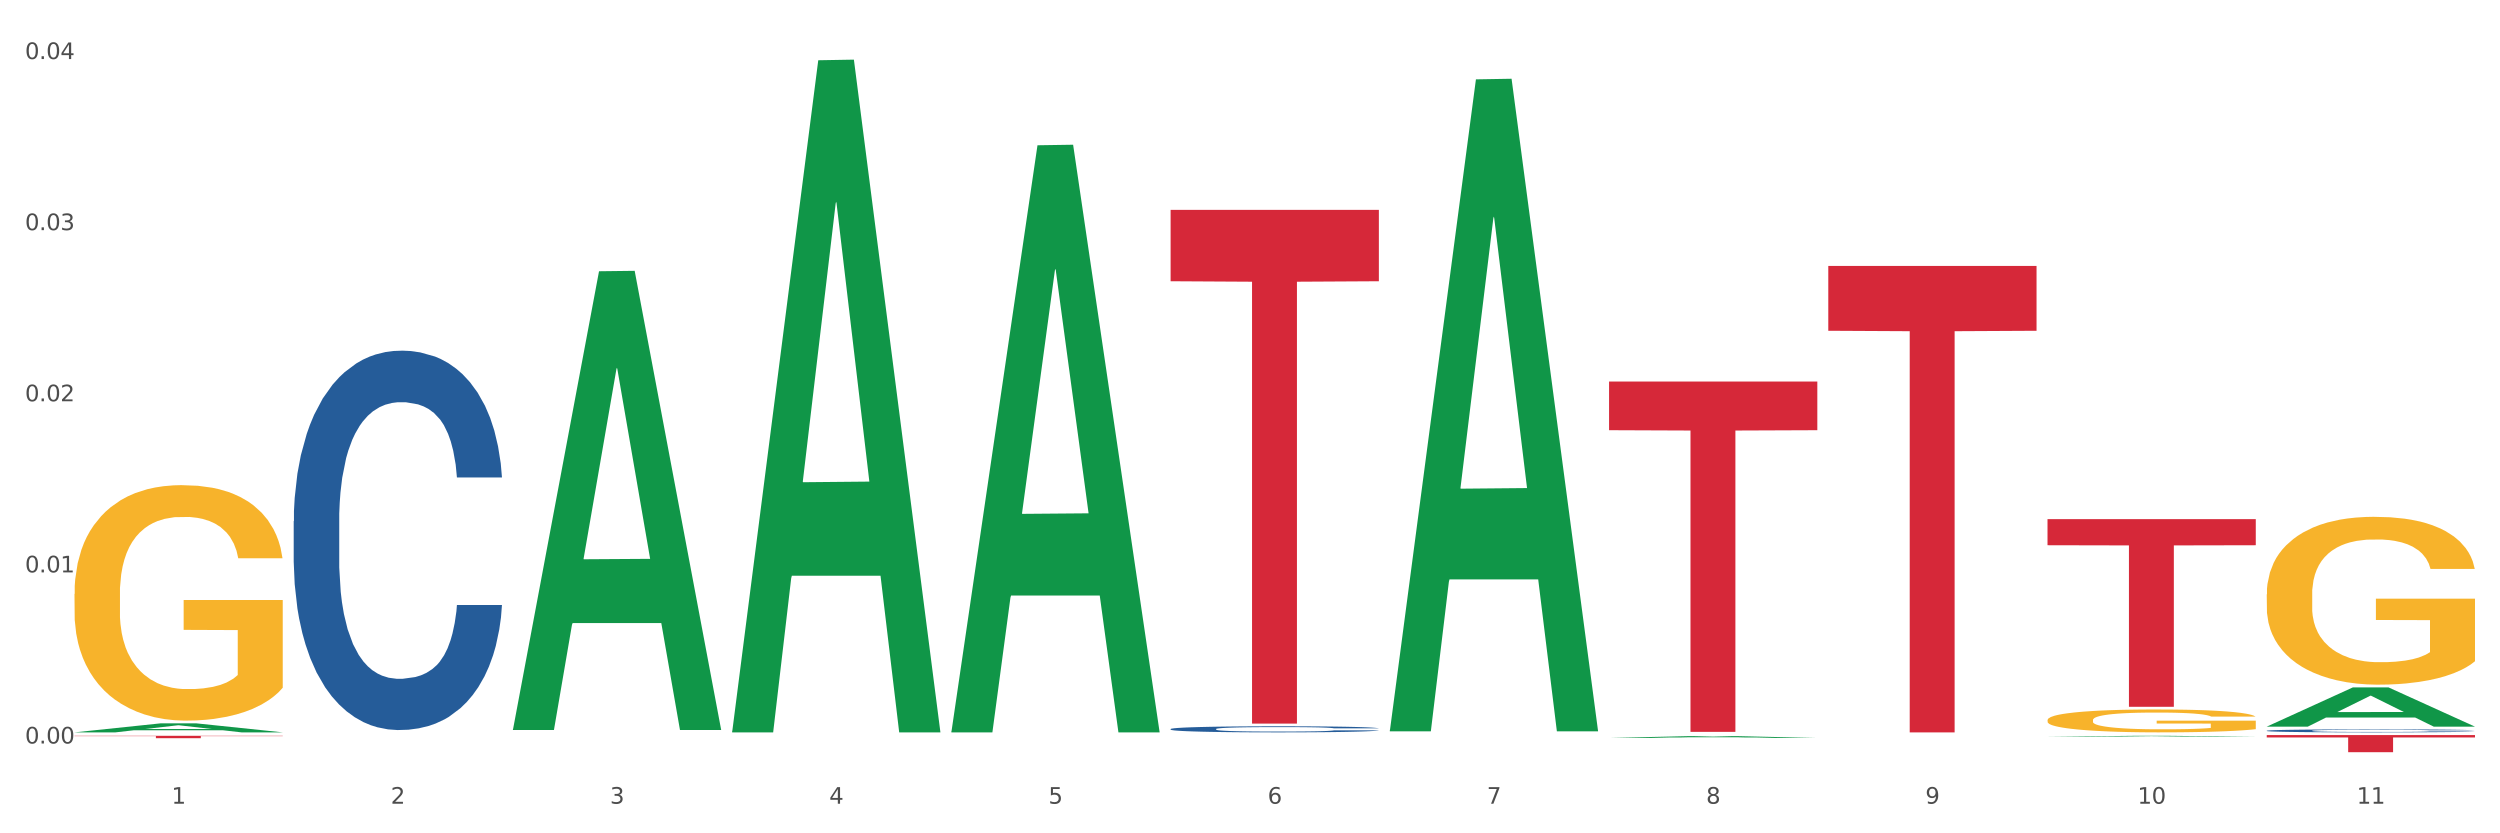 <?xml version="1.0" encoding="utf-8" standalone="no"?>
<!DOCTYPE svg PUBLIC "-//W3C//DTD SVG 1.1//EN"
  "http://www.w3.org/Graphics/SVG/1.1/DTD/svg11.dtd">
<svg xmlns:xlink="http://www.w3.org/1999/xlink" width="1080pt" height="360pt" viewBox="0 0 1080 360" xmlns="http://www.w3.org/2000/svg" version="1.1">
 <rect x="0" y="0" width="1080" height="360" fill="#333333" stroke="none"/>
 <defs>
  <style type="text/css">*{stroke-linejoin: round; stroke-linecap: butt}</style>
 </defs>
 <g id="figure_1">
  <g id="patch_1">
   <path d="M 0 360 
L 1080 360 
L 1080 0 
L 0 0 
z
" style="fill: #ffffff; stroke: #ffffff; stroke-linejoin: miter"/>
  </g>
  <g id="axes_1">
   <g id="matplotlib.axis_1">
    <g id="xtick_1">
     <g id="text_1">
      <!-- 1 -->
      <g style="fill: #4d4d4d" transform="translate(74.106 347.204) scale(0.096 -0.096)">
       <defs>
        <path id="DejaVuSans-31" d="M 794 531 
L 1825 531 
L 1825 4091 
L 703 3866 
L 703 4441 
L 1819 4666 
L 2450 4666 
L 2450 531 
L 3481 531 
L 3481 0 
L 794 0 
L 794 531 
z
" transform="scale(0.016)"/>
       </defs>
       <use xlink:href="#DejaVuSans-31"/>
      </g>
     </g>
    </g>
    <g id="xtick_2">
     <g id="text_2">
      <!-- 2 -->
      <g style="fill: #4d4d4d" transform="translate(168.812 347.204) scale(0.096 -0.096)">
       <defs>
        <path id="DejaVuSans-32" d="M 1228 531 
L 3431 531 
L 3431 0 
L 469 0 
L 469 531 
Q 828 903 1448 1529 
Q 2069 2156 2228 2338 
Q 2531 2678 2651 2914 
Q 2772 3150 2772 3378 
Q 2772 3750 2511 3984 
Q 2250 4219 1831 4219 
Q 1534 4219 1204 4116 
Q 875 4013 500 3803 
L 500 4441 
Q 881 4594 1212 4672 
Q 1544 4750 1819 4750 
Q 2544 4750 2975 4387 
Q 3406 4025 3406 3419 
Q 3406 3131 3298 2873 
Q 3191 2616 2906 2266 
Q 2828 2175 2409 1742 
Q 1991 1309 1228 531 
z
" transform="scale(0.016)"/>
       </defs>
       <use xlink:href="#DejaVuSans-32"/>
      </g>
     </g>
    </g>
    <g id="xtick_3">
     <g id="text_3">
      <!-- 3 -->
      <g style="fill: #4d4d4d" transform="translate(263.517 347.204) scale(0.096 -0.096)">
       <defs>
        <path id="DejaVuSans-33" d="M 2597 2516 
Q 3050 2419 3304 2112 
Q 3559 1806 3559 1356 
Q 3559 666 3084 287 
Q 2609 -91 1734 -91 
Q 1441 -91 1130 -33 
Q 819 25 488 141 
L 488 750 
Q 750 597 1062 519 
Q 1375 441 1716 441 
Q 2309 441 2620 675 
Q 2931 909 2931 1356 
Q 2931 1769 2642 2001 
Q 2353 2234 1838 2234 
L 1294 2234 
L 1294 2753 
L 1863 2753 
Q 2328 2753 2575 2939 
Q 2822 3125 2822 3475 
Q 2822 3834 2567 4026 
Q 2313 4219 1838 4219 
Q 1578 4219 1281 4162 
Q 984 4106 628 3988 
L 628 4550 
Q 988 4650 1302 4700 
Q 1616 4750 1894 4750 
Q 2613 4750 3031 4423 
Q 3450 4097 3450 3541 
Q 3450 3153 3228 2886 
Q 3006 2619 2597 2516 
z
" transform="scale(0.016)"/>
       </defs>
       <use xlink:href="#DejaVuSans-33"/>
      </g>
     </g>
    </g>
    <g id="xtick_4">
     <g id="text_4">
      <!-- 4 -->
      <g style="fill: #4d4d4d" transform="translate(358.223 347.204) scale(0.096 -0.096)">
       <defs>
        <path id="DejaVuSans-34" d="M 2419 4116 
L 825 1625 
L 2419 1625 
L 2419 4116 
z
M 2253 4666 
L 3047 4666 
L 3047 1625 
L 3713 1625 
L 3713 1100 
L 3047 1100 
L 3047 0 
L 2419 0 
L 2419 1100 
L 313 1100 
L 313 1709 
L 2253 4666 
z
" transform="scale(0.016)"/>
       </defs>
       <use xlink:href="#DejaVuSans-34"/>
      </g>
     </g>
    </g>
    <g id="xtick_5">
     <g id="text_5">
      <!-- 5 -->
      <g style="fill: #4d4d4d" transform="translate(452.928 347.204) scale(0.096 -0.096)">
       <defs>
        <path id="DejaVuSans-35" d="M 691 4666 
L 3169 4666 
L 3169 4134 
L 1269 4134 
L 1269 2991 
Q 1406 3038 1543 3061 
Q 1681 3084 1819 3084 
Q 2600 3084 3056 2656 
Q 3513 2228 3513 1497 
Q 3513 744 3044 326 
Q 2575 -91 1722 -91 
Q 1428 -91 1123 -41 
Q 819 9 494 109 
L 494 744 
Q 775 591 1075 516 
Q 1375 441 1709 441 
Q 2250 441 2565 725 
Q 2881 1009 2881 1497 
Q 2881 1984 2565 2268 
Q 2250 2553 1709 2553 
Q 1456 2553 1204 2497 
Q 953 2441 691 2322 
L 691 4666 
z
" transform="scale(0.016)"/>
       </defs>
       <use xlink:href="#DejaVuSans-35"/>
      </g>
     </g>
    </g>
    <g id="xtick_6">
     <g id="text_6">
      <!-- 6 -->
      <g style="fill: #4d4d4d" transform="translate(547.634 347.204) scale(0.096 -0.096)">
       <defs>
        <path id="DejaVuSans-36" d="M 2113 2584 
Q 1688 2584 1439 2293 
Q 1191 2003 1191 1497 
Q 1191 994 1439 701 
Q 1688 409 2113 409 
Q 2538 409 2786 701 
Q 3034 994 3034 1497 
Q 3034 2003 2786 2293 
Q 2538 2584 2113 2584 
z
M 3366 4563 
L 3366 3988 
Q 3128 4100 2886 4159 
Q 2644 4219 2406 4219 
Q 1781 4219 1451 3797 
Q 1122 3375 1075 2522 
Q 1259 2794 1537 2939 
Q 1816 3084 2150 3084 
Q 2853 3084 3261 2657 
Q 3669 2231 3669 1497 
Q 3669 778 3244 343 
Q 2819 -91 2113 -91 
Q 1303 -91 875 529 
Q 447 1150 447 2328 
Q 447 3434 972 4092 
Q 1497 4750 2381 4750 
Q 2619 4750 2861 4703 
Q 3103 4656 3366 4563 
z
" transform="scale(0.016)"/>
       </defs>
       <use xlink:href="#DejaVuSans-36"/>
      </g>
     </g>
    </g>
    <g id="xtick_7">
     <g id="text_7">
      <!-- 7 -->
      <g style="fill: #4d4d4d" transform="translate(642.339 347.204) scale(0.096 -0.096)">
       <defs>
        <path id="DejaVuSans-37" d="M 525 4666 
L 3525 4666 
L 3525 4397 
L 1831 0 
L 1172 0 
L 2766 4134 
L 525 4134 
L 525 4666 
z
" transform="scale(0.016)"/>
       </defs>
       <use xlink:href="#DejaVuSans-37"/>
      </g>
     </g>
    </g>
    <g id="xtick_8">
     <g id="text_8">
      <!-- 8 -->
      <g style="fill: #4d4d4d" transform="translate(737.044 347.204) scale(0.096 -0.096)">
       <defs>
        <path id="DejaVuSans-38" d="M 2034 2216 
Q 1584 2216 1326 1975 
Q 1069 1734 1069 1313 
Q 1069 891 1326 650 
Q 1584 409 2034 409 
Q 2484 409 2743 651 
Q 3003 894 3003 1313 
Q 3003 1734 2745 1975 
Q 2488 2216 2034 2216 
z
M 1403 2484 
Q 997 2584 770 2862 
Q 544 3141 544 3541 
Q 544 4100 942 4425 
Q 1341 4750 2034 4750 
Q 2731 4750 3128 4425 
Q 3525 4100 3525 3541 
Q 3525 3141 3298 2862 
Q 3072 2584 2669 2484 
Q 3125 2378 3379 2068 
Q 3634 1759 3634 1313 
Q 3634 634 3220 271 
Q 2806 -91 2034 -91 
Q 1263 -91 848 271 
Q 434 634 434 1313 
Q 434 1759 690 2068 
Q 947 2378 1403 2484 
z
M 1172 3481 
Q 1172 3119 1398 2916 
Q 1625 2713 2034 2713 
Q 2441 2713 2670 2916 
Q 2900 3119 2900 3481 
Q 2900 3844 2670 4047 
Q 2441 4250 2034 4250 
Q 1625 4250 1398 4047 
Q 1172 3844 1172 3481 
z
" transform="scale(0.016)"/>
       </defs>
       <use xlink:href="#DejaVuSans-38"/>
      </g>
     </g>
    </g>
    <g id="xtick_9">
     <g id="text_9">
      <!-- 9 -->
      <g style="fill: #4d4d4d" transform="translate(831.75 347.204) scale(0.096 -0.096)">
       <defs>
        <path id="DejaVuSans-39" d="M 703 97 
L 703 672 
Q 941 559 1184 500 
Q 1428 441 1663 441 
Q 2288 441 2617 861 
Q 2947 1281 2994 2138 
Q 2813 1869 2534 1725 
Q 2256 1581 1919 1581 
Q 1219 1581 811 2004 
Q 403 2428 403 3163 
Q 403 3881 828 4315 
Q 1253 4750 1959 4750 
Q 2769 4750 3195 4129 
Q 3622 3509 3622 2328 
Q 3622 1225 3098 567 
Q 2575 -91 1691 -91 
Q 1453 -91 1209 -44 
Q 966 3 703 97 
z
M 1959 2075 
Q 2384 2075 2632 2365 
Q 2881 2656 2881 3163 
Q 2881 3666 2632 3958 
Q 2384 4250 1959 4250 
Q 1534 4250 1286 3958 
Q 1038 3666 1038 3163 
Q 1038 2656 1286 2365 
Q 1534 2075 1959 2075 
z
" transform="scale(0.016)"/>
       </defs>
       <use xlink:href="#DejaVuSans-39"/>
      </g>
     </g>
    </g>
    <g id="xtick_10">
     <g id="text_10">
      <!-- 10 -->
      <g style="fill: #4d4d4d" transform="translate(923.401 347.204) scale(0.096 -0.096)">
       <defs>
        <path id="DejaVuSans-30" d="M 2034 4250 
Q 1547 4250 1301 3770 
Q 1056 3291 1056 2328 
Q 1056 1369 1301 889 
Q 1547 409 2034 409 
Q 2525 409 2770 889 
Q 3016 1369 3016 2328 
Q 3016 3291 2770 3770 
Q 2525 4250 2034 4250 
z
M 2034 4750 
Q 2819 4750 3233 4129 
Q 3647 3509 3647 2328 
Q 3647 1150 3233 529 
Q 2819 -91 2034 -91 
Q 1250 -91 836 529 
Q 422 1150 422 2328 
Q 422 3509 836 4129 
Q 1250 4750 2034 4750 
z
" transform="scale(0.016)"/>
       </defs>
       <use xlink:href="#DejaVuSans-31"/>
       <use xlink:href="#DejaVuSans-30" transform="translate(63.623 0)"/>
      </g>
     </g>
    </g>
    <g id="xtick_11">
     <g id="text_11">
      <!-- 11 -->
      <g style="fill: #4d4d4d" transform="translate(1018.107 347.204) scale(0.096 -0.096)">
       <use xlink:href="#DejaVuSans-31"/>
       <use xlink:href="#DejaVuSans-31" transform="translate(63.623 0)"/>
      </g>
     </g>
    </g>
    <g id="xtick_12"/>
    <g id="xtick_13"/>
    <g id="xtick_14"/>
    <g id="xtick_15"/>
    <g id="xtick_16"/>
    <g id="xtick_17"/>
    <g id="xtick_18"/>
    <g id="xtick_19"/>
    <g id="xtick_20"/>
    <g id="xtick_21"/>
   </g>
   <g id="matplotlib.axis_2">
    <g id="ytick_1">
     <g id="text_12">
      <!-- 0.00 -->
      <g style="fill: #4d4d4d" transform="translate(10.8 321.199) scale(0.096 -0.096)">
       <defs>
        <path id="DejaVuSans-2e" d="M 684 794 
L 1344 794 
L 1344 0 
L 684 0 
L 684 794 
z
" transform="scale(0.016)"/>
       </defs>
       <use xlink:href="#DejaVuSans-30"/>
       <use xlink:href="#DejaVuSans-2e" transform="translate(63.623 0)"/>
       <use xlink:href="#DejaVuSans-30" transform="translate(95.41 0)"/>
       <use xlink:href="#DejaVuSans-30" transform="translate(159.033 0)"/>
      </g>
     </g>
    </g>
    <g id="ytick_2">
     <g id="text_13">
      <!-- 0.01 -->
      <g style="fill: #4d4d4d" transform="translate(10.8 247.276) scale(0.096 -0.096)">
       <use xlink:href="#DejaVuSans-30"/>
       <use xlink:href="#DejaVuSans-2e" transform="translate(63.623 0)"/>
       <use xlink:href="#DejaVuSans-30" transform="translate(95.41 0)"/>
       <use xlink:href="#DejaVuSans-31" transform="translate(159.033 0)"/>
      </g>
     </g>
    </g>
    <g id="ytick_3">
     <g id="text_14">
      <!-- 0.02 -->
      <g style="fill: #4d4d4d" transform="translate(10.8 173.354) scale(0.096 -0.096)">
       <use xlink:href="#DejaVuSans-30"/>
       <use xlink:href="#DejaVuSans-2e" transform="translate(63.623 0)"/>
       <use xlink:href="#DejaVuSans-30" transform="translate(95.41 0)"/>
       <use xlink:href="#DejaVuSans-32" transform="translate(159.033 0)"/>
      </g>
     </g>
    </g>
    <g id="ytick_4">
     <g id="text_15">
      <!-- 0.03 -->
      <g style="fill: #4d4d4d" transform="translate(10.8 99.431) scale(0.096 -0.096)">
       <use xlink:href="#DejaVuSans-30"/>
       <use xlink:href="#DejaVuSans-2e" transform="translate(63.623 0)"/>
       <use xlink:href="#DejaVuSans-30" transform="translate(95.41 0)"/>
       <use xlink:href="#DejaVuSans-33" transform="translate(159.033 0)"/>
      </g>
     </g>
    </g>
    <g id="ytick_5">
     <g id="text_16">
      <!-- 0.04 -->
      <g style="fill: #4d4d4d" transform="translate(10.8 25.509) scale(0.096 -0.096)">
       <use xlink:href="#DejaVuSans-30"/>
       <use xlink:href="#DejaVuSans-2e" transform="translate(63.623 0)"/>
       <use xlink:href="#DejaVuSans-30" transform="translate(95.41 0)"/>
       <use xlink:href="#DejaVuSans-34" transform="translate(159.033 0)"/>
      </g>
     </g>
    </g>
    <g id="ytick_6"/>
    <g id="ytick_7"/>
    <g id="ytick_8"/>
    <g id="ytick_9"/>
   </g>
   <g id="PolyCollection_1">
    <path d="M 32.175 316.377 
L 32.268 316.373 
L 69.369 312.484 
L 84.766 312.48 
L 122.145 316.384 
L 104.337 316.384 
L 96.267 315.475 
L 57.96 315.475 
L 57.682 315.49 
L 49.891 316.384 
L 32.175 316.384 
L 32.175 316.377 
L 62.783 314.933 
L 91.444 314.929 
L 77.253 313.312 
L 77.067 313.305 
L 76.882 313.316 
L 62.691 314.929 
L 62.783 314.933 
L 32.175 316.377 
z
" clip-path="url(#p4e40506ba4)" style="fill: #109648"/>
    <path d="M 979.23 315.667 
L 979.336 315.666 
L 979.336 315.633 
L 979.655 315.588 
L 980.825 315.504 
L 982.314 315.441 
L 984.866 315.368 
L 986.249 315.337 
L 988.057 315.302 
L 991.779 315.246 
L 996.033 315.199 
L 999.01 315.173 
L 1001.244 315.156 
L 1006.242 315.126 
L 1009.114 315.113 
L 1012.091 315.103 
L 1014.644 315.095 
L 1018.898 315.087 
L 1022.301 315.083 
L 1026.236 315.082 
L 1029.532 315.083 
L 1033.893 315.088 
L 1040.273 315.103 
L 1042.719 315.111 
L 1046.016 315.125 
L 1049.419 315.144 
L 1052.184 315.163 
L 1055.375 315.191 
L 1058.672 315.226 
L 1061.862 315.271 
L 1064.095 315.313 
L 1065.903 315.357 
L 1067.498 315.41 
L 1068.668 315.469 
L 1069.2 315.517 
L 1049.738 315.517 
L 1049.207 315.474 
L 1048.143 315.426 
L 1047.08 315.394 
L 1045.91 315.368 
L 1044.102 315.338 
L 1042.507 315.319 
L 1039.848 315.296 
L 1037.402 315.282 
L 1035.381 315.274 
L 1032.935 315.267 
L 1027.724 315.259 
L 1024.002 315.259 
L 1021.663 315.262 
L 1018.791 315.268 
L 1016.345 315.276 
L 1013.474 315.29 
L 1011.24 315.306 
L 1009.007 315.326 
L 1007.731 315.34 
L 1005.817 315.366 
L 1004.541 315.388 
L 1002.839 315.425 
L 1001.882 315.451 
L 1000.18 315.519 
L 999.436 315.569 
L 999.117 315.603 
L 998.904 315.641 
L 998.904 315.827 
L 999.542 315.91 
L 1000.074 315.946 
L 1000.925 315.986 
L 1002.52 316.038 
L 1004.86 316.089 
L 1007.306 316.126 
L 1009.326 316.149 
L 1011.24 316.166 
L 1013.155 316.179 
L 1015.494 316.191 
L 1017.409 316.198 
L 1020.28 316.205 
L 1023.683 316.208 
L 1026.342 316.208 
L 1031.766 316.202 
L 1034.212 316.196 
L 1036.551 316.188 
L 1039.104 316.175 
L 1041.124 316.161 
L 1042.294 316.15 
L 1044.208 316.127 
L 1045.697 316.104 
L 1046.973 316.076 
L 1047.824 316.053 
L 1048.781 316.017 
L 1049.526 315.976 
L 1049.738 315.955 
L 1069.2 315.955 
L 1068.775 315.998 
L 1068.03 316.039 
L 1066.541 316.095 
L 1065.371 316.127 
L 1063.564 316.167 
L 1061.649 316.2 
L 1058.991 316.237 
L 1056.545 316.264 
L 1053.992 316.288 
L 1051.227 316.309 
L 1046.229 316.339 
L 1044.421 316.347 
L 1040.592 316.362 
L 1037.615 316.37 
L 1033.254 316.378 
L 1028.788 316.383 
L 1024.109 316.384 
L 1019.961 316.382 
L 1015.388 316.375 
L 1012.517 316.368 
L 1009.326 316.357 
L 1005.604 316.34 
L 1002.095 316.32 
L 998.798 316.296 
L 995.714 316.269 
L 992.842 316.238 
L 989.12 316.187 
L 986.355 316.137 
L 984.334 316.091 
L 982.952 316.051 
L 981.569 316.001 
L 980.825 315.967 
L 979.655 315.884 
L 979.23 315.806 
L 979.23 315.667 
z
" clip-path="url(#p4e40506ba4)" style="fill: #255c99"/>
    <path d="M 505.702 314.934 
L 505.809 314.932 
L 505.809 314.865 
L 506.128 314.773 
L 507.298 314.605 
L 508.786 314.478 
L 511.339 314.328 
L 512.721 314.266 
L 514.529 314.196 
L 518.251 314.083 
L 522.505 313.987 
L 525.483 313.934 
L 527.716 313.9 
L 532.715 313.84 
L 535.586 313.814 
L 538.564 313.792 
L 541.116 313.778 
L 545.37 313.761 
L 548.773 313.754 
L 552.708 313.751 
L 556.005 313.754 
L 560.365 313.763 
L 566.746 313.792 
L 569.192 313.809 
L 572.489 313.838 
L 575.892 313.876 
L 578.657 313.915 
L 581.847 313.97 
L 585.144 314.042 
L 588.335 314.134 
L 590.568 314.218 
L 592.376 314.307 
L 593.971 314.415 
L 595.141 314.533 
L 595.673 314.631 
L 576.211 314.631 
L 575.679 314.542 
L 574.616 314.446 
L 573.552 314.381 
L 572.382 314.328 
L 570.575 314.268 
L 568.979 314.23 
L 566.321 314.184 
L 563.875 314.155 
L 561.854 314.138 
L 559.408 314.124 
L 554.197 314.11 
L 550.475 314.11 
L 548.135 314.114 
L 545.264 314.126 
L 542.818 314.143 
L 539.946 314.172 
L 537.713 314.203 
L 535.48 314.244 
L 534.204 314.273 
L 532.289 314.326 
L 531.013 314.369 
L 529.312 314.444 
L 528.354 314.497 
L 526.653 314.634 
L 525.908 314.735 
L 525.589 314.805 
L 525.377 314.881 
L 525.377 315.257 
L 526.015 315.425 
L 526.547 315.497 
L 527.397 315.579 
L 528.993 315.685 
L 531.332 315.788 
L 533.778 315.863 
L 535.799 315.908 
L 537.713 315.942 
L 539.627 315.968 
L 541.967 315.992 
L 543.881 316.007 
L 546.753 316.021 
L 550.156 316.028 
L 552.814 316.028 
L 558.238 316.016 
L 560.684 316.004 
L 563.024 315.988 
L 565.576 315.961 
L 567.597 315.932 
L 568.767 315.911 
L 570.681 315.865 
L 572.17 315.817 
L 573.446 315.762 
L 574.297 315.713 
L 575.254 315.641 
L 575.998 315.56 
L 576.211 315.516 
L 595.673 315.516 
L 595.247 315.603 
L 594.503 315.687 
L 593.014 315.8 
L 591.844 315.865 
L 590.036 315.944 
L 588.122 316.012 
L 585.463 316.086 
L 583.017 316.141 
L 580.465 316.19 
L 577.7 316.233 
L 572.701 316.293 
L 570.894 316.31 
L 567.065 316.339 
L 564.087 316.355 
L 559.727 316.372 
L 555.26 316.382 
L 550.581 316.384 
L 546.434 316.38 
L 541.861 316.365 
L 538.989 316.351 
L 535.799 316.329 
L 532.077 316.295 
L 528.567 316.254 
L 525.27 316.206 
L 522.186 316.151 
L 519.315 316.089 
L 515.593 315.985 
L 512.828 315.884 
L 510.807 315.79 
L 509.425 315.711 
L 508.042 315.61 
L 507.298 315.54 
L 506.128 315.372 
L 505.702 315.216 
L 505.702 314.934 
z
" clip-path="url(#p4e40506ba4)" style="fill: #255c99"/>
    <path d="M 126.88 225.125 
L 126.987 224.976 
L 126.987 220.785 
L 127.306 215.097 
L 128.476 204.619 
L 129.965 196.685 
L 132.517 187.405 
L 133.899 183.513 
L 135.707 179.172 
L 139.43 172.137 
L 143.683 166.15 
L 146.661 162.857 
L 148.894 160.761 
L 153.893 157.019 
L 156.764 155.372 
L 159.742 154.025 
L 162.294 153.127 
L 166.548 152.079 
L 169.951 151.63 
L 173.886 151.481 
L 177.183 151.63 
L 181.543 152.229 
L 187.924 154.025 
L 190.37 155.073 
L 193.667 156.869 
L 197.07 159.264 
L 199.835 161.659 
L 203.025 165.102 
L 206.322 169.592 
L 209.513 175.28 
L 211.746 180.519 
L 213.554 186.058 
L 215.149 192.794 
L 216.319 200.128 
L 216.851 206.265 
L 197.389 206.265 
L 196.857 200.727 
L 195.794 194.74 
L 194.73 190.698 
L 193.561 187.405 
L 191.753 183.663 
L 190.157 181.268 
L 187.499 178.424 
L 185.053 176.628 
L 183.032 175.58 
L 180.586 174.682 
L 175.375 173.784 
L 171.653 173.784 
L 169.313 174.083 
L 166.442 174.831 
L 163.996 175.879 
L 161.124 177.675 
L 158.891 179.621 
L 156.658 182.166 
L 155.382 183.962 
L 153.467 187.255 
L 152.191 189.95 
L 150.49 194.59 
L 149.533 197.883 
L 147.831 206.415 
L 147.087 212.702 
L 146.768 217.043 
L 146.555 221.832 
L 146.555 245.183 
L 147.193 255.661 
L 147.725 260.152 
L 148.575 265.241 
L 150.171 271.827 
L 152.51 278.264 
L 154.956 282.904 
L 156.977 285.748 
L 158.891 287.843 
L 160.805 289.49 
L 163.145 290.987 
L 165.059 291.885 
L 167.931 292.783 
L 171.334 293.232 
L 173.993 293.232 
L 179.416 292.484 
L 181.862 291.735 
L 184.202 290.687 
L 186.754 289.041 
L 188.775 287.245 
L 189.945 285.897 
L 191.859 283.053 
L 193.348 280.06 
L 194.624 276.617 
L 195.475 273.623 
L 196.432 269.133 
L 197.176 264.043 
L 197.389 261.349 
L 216.851 261.349 
L 216.425 266.738 
L 215.681 271.977 
L 214.192 279.012 
L 213.022 283.053 
L 211.214 287.993 
L 209.3 292.184 
L 206.641 296.824 
L 204.195 300.267 
L 201.643 303.261 
L 198.878 305.955 
L 193.88 309.697 
L 192.072 310.745 
L 188.243 312.541 
L 185.265 313.589 
L 180.905 314.637 
L 176.439 315.236 
L 171.759 315.385 
L 167.612 315.086 
L 163.039 314.188 
L 160.167 313.29 
L 156.977 311.943 
L 153.255 309.847 
L 149.745 307.302 
L 146.448 304.309 
L 143.364 300.866 
L 140.493 296.974 
L 136.771 290.538 
L 134.006 284.251 
L 131.985 278.413 
L 130.603 273.474 
L 129.22 267.187 
L 128.476 262.846 
L 127.306 252.368 
L 126.88 242.639 
L 126.88 225.125 
z
" clip-path="url(#p4e40506ba4)" style="fill: #255c99"/>
    <path d="M 32.175 256.589 
L 32.281 256.496 
L 32.281 253.151 
L 32.494 250.271 
L 33.556 243.303 
L 35.149 237.542 
L 36.318 234.476 
L 37.486 231.968 
L 38.867 229.459 
L 40.567 226.858 
L 43.647 223.048 
L 45.559 221.097 
L 47.896 219.053 
L 52.145 216.08 
L 55.225 214.408 
L 58.412 213.014 
L 63.617 211.342 
L 67.016 210.598 
L 70.627 210.041 
L 74.983 209.669 
L 78.275 209.576 
L 85.499 209.855 
L 91.659 210.691 
L 94.634 211.342 
L 98.458 212.457 
L 100.476 213.2 
L 103.769 214.686 
L 107.168 216.637 
L 109.505 218.31 
L 113.01 221.469 
L 115.666 224.628 
L 118.109 228.53 
L 119.383 231.224 
L 120.339 233.733 
L 121.189 236.613 
L 122.039 241.166 
L 102.919 241.166 
L 102.175 237.914 
L 101.007 234.848 
L 99.307 231.875 
L 97.82 230.016 
L 95.271 227.694 
L 92.934 226.207 
L 90.491 225.092 
L 87.517 224.163 
L 85.18 223.699 
L 81.887 223.327 
L 75.407 223.42 
L 71.052 224.163 
L 68.078 225.092 
L 66.166 225.928 
L 64.467 226.858 
L 62.555 228.158 
L 60.324 230.109 
L 58.731 231.875 
L 57.137 234.105 
L 55.863 236.334 
L 54.694 238.936 
L 53.738 241.723 
L 52.995 244.603 
L 52.357 248.134 
L 51.826 253.987 
L 51.826 266.716 
L 52.039 269.596 
L 52.57 273.405 
L 53.207 276.286 
L 54.269 279.723 
L 55.225 282.046 
L 57.031 285.391 
L 59.049 288.178 
L 60.643 289.943 
L 62.236 291.43 
L 64.998 293.474 
L 68.078 295.146 
L 70.734 296.168 
L 74.345 297.097 
L 76.788 297.469 
L 78.913 297.655 
L 84.118 297.655 
L 87.835 297.376 
L 91.978 296.726 
L 95.165 295.89 
L 97.82 294.868 
L 100.795 293.195 
L 102.707 291.616 
L 102.707 272.198 
L 79.338 272.105 
L 79.338 259.19 
L 122.145 259.19 
L 122.145 297.097 
L 120.339 299.049 
L 118.321 300.814 
L 116.197 302.393 
L 113.01 304.344 
L 109.186 306.203 
L 105.787 307.503 
L 102.175 308.618 
L 97.927 309.64 
L 92.403 310.569 
L 89.004 310.941 
L 84.755 311.22 
L 79.763 311.313 
L 75.407 311.127 
L 71.159 310.662 
L 66.697 309.826 
L 62.342 308.618 
L 59.049 307.41 
L 55.756 305.924 
L 52.251 303.973 
L 49.489 302.115 
L 47.365 300.442 
L 45.028 298.305 
L 42.479 295.518 
L 40.567 293.009 
L 38.867 290.408 
L 37.061 287.063 
L 35.787 284.183 
L 34.512 280.56 
L 33.768 277.865 
L 32.919 273.684 
L 32.281 267.831 
L 32.175 256.589 
z
" clip-path="url(#p4e40506ba4)" style="fill: #f7b32b"/>
    <path d="M 884.524 311.064 
L 884.631 311.055 
L 884.631 310.73 
L 884.843 310.45 
L 885.905 309.772 
L 887.499 309.212 
L 888.667 308.914 
L 889.835 308.67 
L 891.216 308.426 
L 892.916 308.174 
L 895.996 307.803 
L 897.908 307.613 
L 900.245 307.415 
L 904.494 307.126 
L 907.575 306.963 
L 910.761 306.828 
L 915.966 306.665 
L 919.365 306.593 
L 922.977 306.539 
L 927.332 306.502 
L 930.625 306.493 
L 937.848 306.521 
L 944.009 306.602 
L 946.983 306.665 
L 950.807 306.773 
L 952.825 306.846 
L 956.118 306.99 
L 959.517 307.18 
L 961.854 307.343 
L 965.359 307.65 
L 968.015 307.957 
L 970.458 308.336 
L 971.733 308.598 
L 972.689 308.842 
L 973.539 309.122 
L 974.388 309.565 
L 955.268 309.565 
L 954.525 309.248 
L 953.356 308.95 
L 951.657 308.661 
L 950.17 308.481 
L 947.62 308.255 
L 945.283 308.11 
L 942.84 308.002 
L 939.866 307.912 
L 937.529 307.866 
L 934.236 307.83 
L 927.757 307.839 
L 923.402 307.912 
L 920.427 308.002 
L 918.515 308.083 
L 916.816 308.174 
L 914.904 308.3 
L 912.673 308.49 
L 911.08 308.661 
L 909.487 308.878 
L 908.212 309.095 
L 907.043 309.348 
L 906.087 309.619 
L 905.344 309.899 
L 904.707 310.242 
L 904.175 310.811 
L 904.175 312.049 
L 904.388 312.329 
L 904.919 312.699 
L 905.556 312.979 
L 906.619 313.313 
L 907.575 313.539 
L 909.38 313.864 
L 911.399 314.135 
L 912.992 314.307 
L 914.585 314.451 
L 917.347 314.65 
L 920.427 314.813 
L 923.083 314.912 
L 926.695 315.002 
L 929.138 315.038 
L 931.262 315.057 
L 936.467 315.057 
L 940.185 315.029 
L 944.327 314.966 
L 947.514 314.885 
L 950.17 314.786 
L 953.144 314.623 
L 955.056 314.469 
L 955.056 312.582 
L 931.687 312.572 
L 931.687 311.317 
L 974.495 311.317 
L 974.495 315.002 
L 972.689 315.192 
L 970.671 315.364 
L 968.546 315.517 
L 965.359 315.707 
L 961.535 315.888 
L 958.136 316.014 
L 954.525 316.122 
L 950.276 316.222 
L 944.752 316.312 
L 941.353 316.348 
L 937.104 316.375 
L 932.112 316.384 
L 927.757 316.366 
L 923.508 316.321 
L 919.047 316.24 
L 914.691 316.122 
L 911.399 316.005 
L 908.106 315.86 
L 904.6 315.671 
L 901.839 315.49 
L 899.714 315.327 
L 897.377 315.12 
L 894.828 314.849 
L 892.916 314.605 
L 891.216 314.352 
L 889.411 314.027 
L 888.136 313.747 
L 886.861 313.394 
L 886.118 313.133 
L 885.268 312.726 
L 884.631 312.157 
L 884.524 311.064 
z
" clip-path="url(#p4e40506ba4)" style="fill: #f7b32b"/>
    <path d="M 979.23 256.773 
L 979.336 256.707 
L 979.336 254.322 
L 979.548 252.269 
L 980.611 247.302 
L 982.204 243.196 
L 983.372 241.011 
L 984.541 239.223 
L 985.922 237.435 
L 987.621 235.58 
L 990.702 232.865 
L 992.614 231.474 
L 994.951 230.017 
L 999.2 227.898 
L 1002.28 226.706 
L 1005.467 225.713 
L 1010.672 224.521 
L 1014.071 223.991 
L 1017.682 223.594 
L 1022.037 223.329 
L 1025.33 223.262 
L 1032.553 223.461 
L 1038.714 224.057 
L 1041.688 224.521 
L 1045.512 225.315 
L 1047.531 225.845 
L 1050.824 226.905 
L 1054.223 228.296 
L 1056.56 229.488 
L 1060.065 231.739 
L 1062.72 233.991 
L 1065.164 236.773 
L 1066.438 238.693 
L 1067.394 240.481 
L 1068.244 242.534 
L 1069.094 245.779 
L 1049.974 245.779 
L 1049.23 243.461 
L 1048.062 241.276 
L 1046.362 239.157 
L 1044.875 237.832 
L 1042.326 236.176 
L 1039.989 235.117 
L 1037.546 234.322 
L 1034.572 233.66 
L 1032.235 233.329 
L 1028.942 233.064 
L 1022.462 233.13 
L 1018.107 233.66 
L 1015.133 234.322 
L 1013.221 234.918 
L 1011.521 235.58 
L 1009.609 236.508 
L 1007.379 237.898 
L 1005.785 239.157 
L 1004.192 240.746 
L 1002.917 242.335 
L 1001.749 244.19 
L 1000.793 246.177 
L 1000.049 248.23 
L 999.412 250.746 
L 998.881 254.918 
L 998.881 263.991 
L 999.093 266.044 
L 999.624 268.76 
L 1000.262 270.813 
L 1001.324 273.263 
L 1002.28 274.919 
L 1004.086 277.303 
L 1006.104 279.29 
L 1007.697 280.548 
L 1009.291 281.608 
L 1012.052 283.065 
L 1015.133 284.257 
L 1017.788 284.985 
L 1021.4 285.647 
L 1023.843 285.912 
L 1025.968 286.045 
L 1031.172 286.045 
L 1034.89 285.846 
L 1039.033 285.382 
L 1042.22 284.786 
L 1044.875 284.058 
L 1047.849 282.866 
L 1049.761 281.74 
L 1049.761 267.899 
L 1026.392 267.833 
L 1026.392 258.627 
L 1069.2 258.627 
L 1069.2 285.647 
L 1067.394 287.038 
L 1065.376 288.296 
L 1063.252 289.422 
L 1060.065 290.813 
L 1056.241 292.138 
L 1052.842 293.065 
L 1049.23 293.859 
L 1044.981 294.588 
L 1039.458 295.25 
L 1036.059 295.515 
L 1031.81 295.714 
L 1026.817 295.78 
L 1022.462 295.647 
L 1018.213 295.316 
L 1013.752 294.72 
L 1009.397 293.859 
L 1006.104 292.998 
L 1002.811 291.939 
L 999.306 290.548 
L 996.544 289.224 
L 994.42 288.031 
L 992.083 286.508 
L 989.533 284.522 
L 987.621 282.733 
L 985.922 280.879 
L 984.116 278.495 
L 982.841 276.442 
L 981.567 273.859 
L 980.823 271.939 
L 979.973 268.958 
L 979.336 264.786 
L 979.23 256.773 
z
" clip-path="url(#p4e40506ba4)" style="fill: #f7b32b"/>
    <path d="M 32.175 317.866 
L 122.145 317.866 
L 122.145 318.009 
L 86.754 318.01 
L 86.754 318.895 
L 67.353 318.895 
L 67.353 318.01 
L 32.175 318.009 
L 32.175 317.867 
L 32.175 317.866 
z
" clip-path="url(#p4e40506ba4)" style="fill: #d62839"/>
    <path d="M 505.702 90.655 
L 595.673 90.655 
L 595.673 121.496 
L 560.281 121.704 
L 560.281 312.584 
L 540.88 312.584 
L 540.88 121.704 
L 505.702 121.496 
L 505.702 90.863 
L 505.702 90.655 
z
" clip-path="url(#p4e40506ba4)" style="fill: #d62839"/>
    <path d="M 695.113 164.813 
L 785.084 164.813 
L 785.084 185.845 
L 749.692 185.987 
L 749.692 316.157 
L 730.291 316.157 
L 730.291 185.987 
L 695.113 185.845 
L 695.113 164.955 
L 695.113 164.813 
z
" clip-path="url(#p4e40506ba4)" style="fill: #d62839"/>
    <path d="M 789.819 114.891 
L 879.789 114.891 
L 879.789 142.892 
L 844.398 143.081 
L 844.398 316.384 
L 824.997 316.384 
L 824.997 143.081 
L 789.819 142.892 
L 789.819 115.08 
L 789.819 114.891 
z
" clip-path="url(#p4e40506ba4)" style="fill: #d62839"/>
    <path d="M 979.23 317.551 
L 1069.2 317.551 
L 1069.2 318.58 
L 1033.809 318.587 
L 1033.809 324.95 
L 1014.408 324.95 
L 1014.408 318.587 
L 979.23 318.58 
L 979.23 317.558 
L 979.23 317.551 
z
" clip-path="url(#p4e40506ba4)" style="fill: #d62839"/>
    <path d="M 884.524 224.277 
L 974.495 224.277 
L 974.495 235.54 
L 939.103 235.617 
L 939.103 305.326 
L 919.702 305.326 
L 919.702 235.617 
L 884.524 235.54 
L 884.524 224.353 
L 884.524 224.277 
z
" clip-path="url(#p4e40506ba4)" style="fill: #d62839"/>
    <path d="M 221.586 314.989 
L 221.679 314.803 
L 258.78 117.182 
L 274.177 116.995 
L 311.556 315.361 
L 293.748 315.361 
L 285.678 269.169 
L 247.371 269.169 
L 247.093 269.914 
L 239.302 315.361 
L 221.586 315.361 
L 221.586 314.989 
L 252.194 241.603 
L 280.855 241.417 
L 266.664 159.276 
L 266.478 158.904 
L 266.293 159.463 
L 252.102 241.417 
L 252.194 241.603 
L 221.586 314.989 
z
" clip-path="url(#p4e40506ba4)" style="fill: #109648"/>
    <path d="M 316.291 315.839 
L 316.384 315.566 
L 353.485 26.032 
L 368.882 25.759 
L 406.262 316.384 
L 388.453 316.384 
L 380.384 248.708 
L 342.077 248.708 
L 341.798 249.8 
L 334.007 316.384 
L 316.291 316.384 
L 316.291 315.839 
L 346.9 208.321 
L 375.56 208.048 
L 361.369 87.705 
L 361.184 87.159 
L 360.998 87.978 
L 346.807 208.048 
L 346.9 208.321 
L 316.291 315.839 
z
" clip-path="url(#p4e40506ba4)" style="fill: #109648"/>
    <path d="M 410.997 315.908 
L 411.09 315.669 
L 448.191 62.757 
L 463.588 62.519 
L 500.967 316.384 
L 483.159 316.384 
L 475.089 257.268 
L 436.782 257.268 
L 436.504 258.222 
L 428.713 316.384 
L 410.997 316.384 
L 410.997 315.908 
L 441.605 221.989 
L 470.266 221.751 
L 456.075 116.629 
L 455.889 116.153 
L 455.704 116.868 
L 441.513 221.751 
L 441.605 221.989 
L 410.997 315.908 
z
" clip-path="url(#p4e40506ba4)" style="fill: #109648"/>
    <path d="M 600.408 315.407 
L 600.501 315.142 
L 637.602 34.281 
L 652.999 34.017 
L 690.378 315.936 
L 672.57 315.936 
L 664.5 250.287 
L 626.193 250.287 
L 625.915 251.346 
L 618.124 315.936 
L 600.408 315.936 
L 600.408 315.407 
L 631.016 211.11 
L 659.677 210.845 
L 645.486 94.107 
L 645.3 93.577 
L 645.115 94.371 
L 630.924 210.845 
L 631.016 211.11 
L 600.408 315.407 
z
" clip-path="url(#p4e40506ba4)" style="fill: #109648"/>
    <path d="M 695.113 318.796 
L 695.206 318.795 
L 732.307 317.942 
L 747.704 317.942 
L 785.084 318.797 
L 767.275 318.797 
L 759.206 318.598 
L 720.899 318.598 
L 720.62 318.601 
L 712.829 318.797 
L 695.113 318.797 
L 695.113 318.796 
L 725.722 318.479 
L 754.382 318.478 
L 740.191 318.124 
L 740.006 318.122 
L 739.82 318.125 
L 725.629 318.478 
L 725.722 318.479 
L 695.113 318.796 
z
" clip-path="url(#p4e40506ba4)" style="fill: #109648"/>
    <path d="M 979.23 313.883 
L 979.323 313.867 
L 1016.424 296.963 
L 1031.821 296.947 
L 1069.2 313.915 
L 1051.391 313.915 
L 1043.322 309.964 
L 1005.015 309.964 
L 1004.737 310.028 
L 996.946 313.915 
L 979.23 313.915 
L 979.23 313.883 
L 1009.838 307.606 
L 1038.499 307.59 
L 1024.308 300.564 
L 1024.122 300.532 
L 1023.937 300.58 
L 1009.745 307.59 
L 1009.838 307.606 
L 979.23 313.883 
z
" clip-path="url(#p4e40506ba4)" style="fill: #109648"/>
    <path d="M 884.524 318.289 
L 884.617 318.288 
L 921.718 317.874 
L 937.115 317.873 
L 974.495 318.289 
L 956.686 318.289 
L 948.616 318.192 
L 910.31 318.192 
L 910.031 318.194 
L 902.24 318.289 
L 884.524 318.289 
L 884.524 318.289 
L 915.133 318.135 
L 943.793 318.134 
L 929.602 317.962 
L 929.417 317.961 
L 929.231 317.962 
L 915.04 318.134 
L 915.133 318.135 
L 884.524 318.289 
z
" clip-path="url(#p4e40506ba4)" style="fill: #109648"/>
   </g>
  </g>
 </g>
 <defs>
  <clipPath id="p4e40506ba4">
   <rect x="32.175" y="10.8" width="1037.025" height="329.109"/>
  </clipPath>
 </defs>
</svg>
